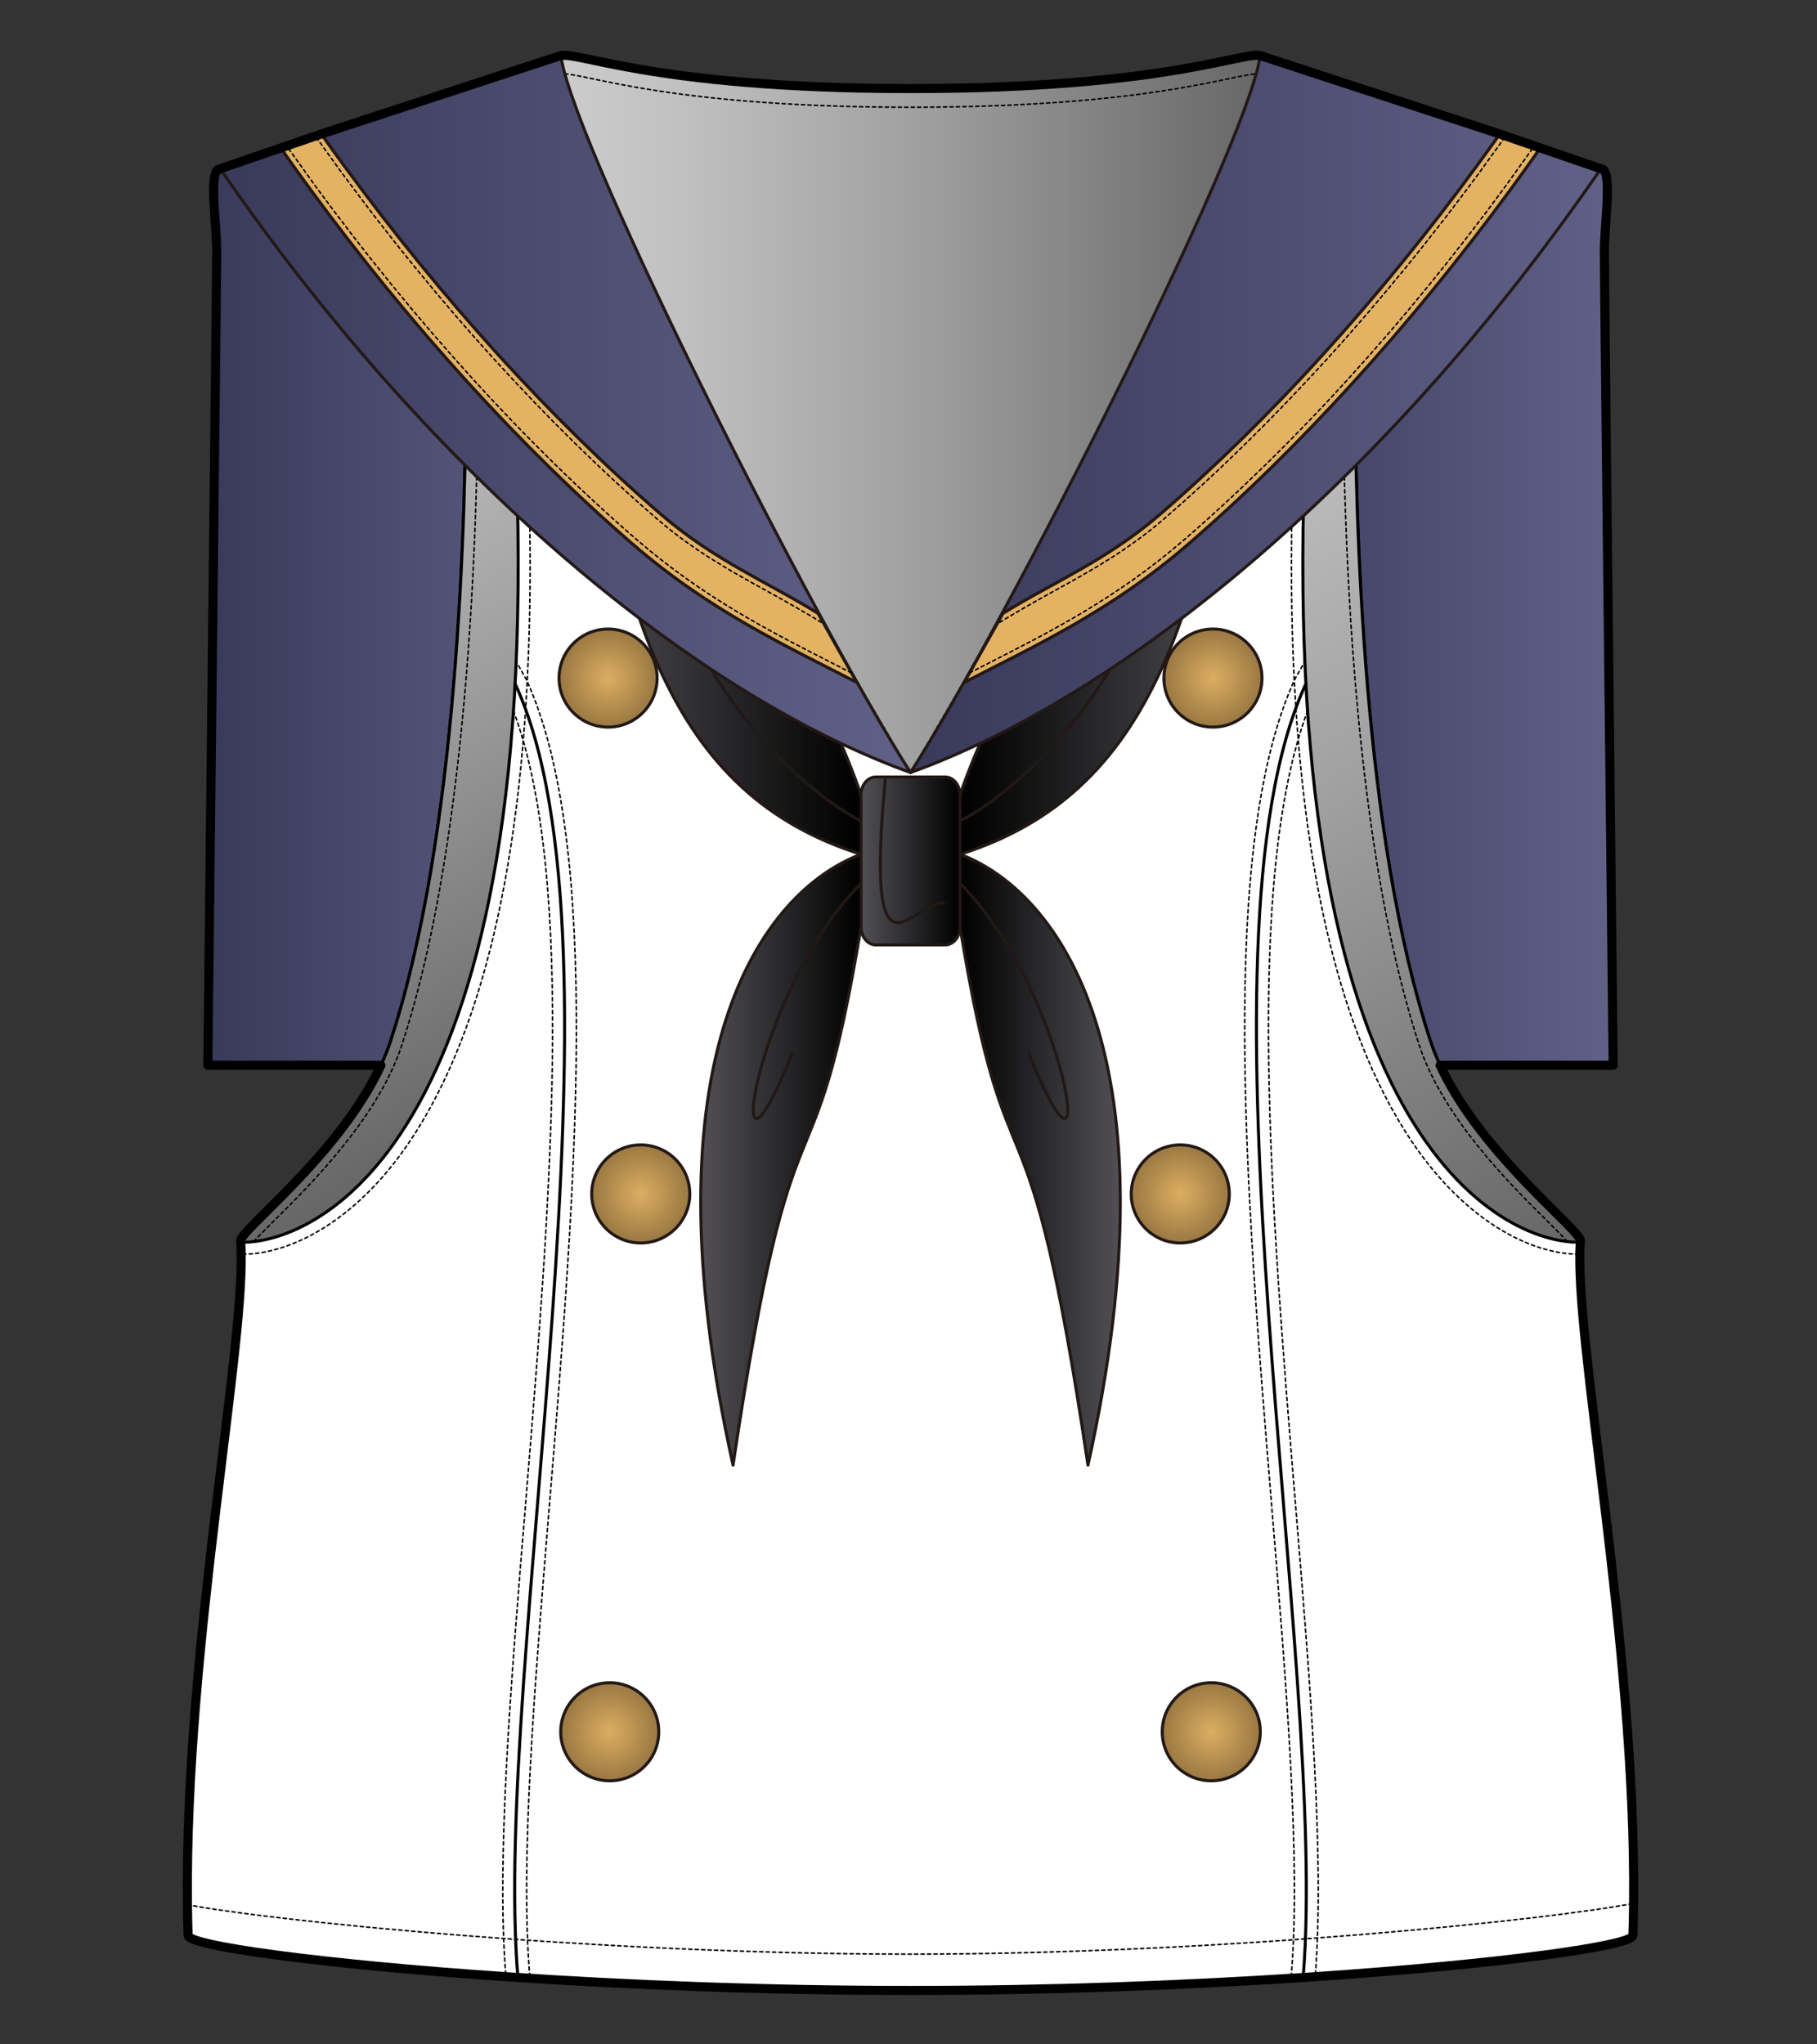 <?xml version="1.0" encoding="utf-8"?>
<!-- Generator: Adobe Illustrator 12.0.0, SVG Export Plug-In . SVG Version: 6.00 Build 51448)  -->
<!DOCTYPE svg PUBLIC "-//W3C//DTD SVG 1.1//EN" "http://www.w3.org/Graphics/SVG/1.1/DTD/svg11.dtd">
<svg  version="1.1" id="レイヤー_1" xmlns="http://www.w3.org/2000/svg" xmlns:xlink="http://www.w3.org/1999/xlink" width="600" height="675" viewBox="0 0 600 675"
	 overflow="visible" enable-background="new 0 0 600 675" xml:space="preserve">
<rect x="0" y="0" width="600" height="675" fill="#333333" stroke="none"/>
<rect fill="none" width="600" height="675"/>
<g>
	<linearGradient id="XMLID_19_" gradientUnits="userSpaceOnUse" x1="68.641" y1="203.724" x2="200.291" y2="203.724">
		<stop  offset="0" style="stop-color:#39395B"/>
		<stop  offset="1" style="stop-color:#616188"/>
	</linearGradient>
	<path fill="url(#XMLID_19_)" stroke="#221815" stroke-linecap="round" stroke-linejoin="round" d="M125.803,351.729H68.641
		c0-4.021,2.913-258.714,2.913-268.516s-2.888-27.494,1.132-27.494l82.528,5.517l45.077,171.718L125.803,351.729z"/>
	<linearGradient id="XMLID_20_" gradientUnits="userSpaceOnUse" x1="401.035" y1="203.724" x2="532.688" y2="203.724">
		<stop  offset="0" style="stop-color:#39395B"/>
		<stop  offset="1" style="stop-color:#616188"/>
	</linearGradient>
	<path fill="url(#XMLID_20_)" stroke="#221815" stroke-linecap="round" stroke-linejoin="round" d="M475.523,351.729h57.164
		c0-4.021-2.914-258.714-2.914-268.516s2.889-27.494-1.133-27.494l-82.529,5.517l-45.076,171.718L475.523,351.729z"/>
	<path fill="#FFFFFF" stroke="#000000" stroke-linecap="round" stroke-linejoin="round" d="M449.827,63.044
		c-0.53,3.55-2.485,17.297-2.485,53.423c0,58.525,2.962,160.113,25.035,227.339c10.99,33.473,49.762,62.566,49.49,66.063
		c-2.512,32.493,20.217,141.312,17.349,229.161c0,5.446-114.279,18.174-238.552,18.174S62.109,644.478,62.109,639.031
		c-2.867-87.85,19.863-196.668,17.35-229.161c-0.271-3.497,38.502-32.591,49.491-66.063
		c22.073-67.227,25.033-168.814,25.033-227.339c0-36.126-1.95-49.873-2.481-53.423"/>
	<linearGradient id="XMLID_21_" gradientUnits="userSpaceOnUse" x1="386.597" y1="92.196" x2="558.011" y2="389.095">
		<stop  offset="0" style="stop-color:#CCCCCC"/>
		<stop  offset="0.181" style="stop-color:#C0C0C0"/>
		<stop  offset="0.509" style="stop-color:#A0A0A0"/>
		<stop  offset="0.942" style="stop-color:#6D6D6D"/>
		<stop  offset="1" style="stop-color:#666666"/>
	</linearGradient>
	<path fill="url(#XMLID_21_)" stroke="#000000" stroke-linecap="round" stroke-linejoin="round" d="M431.25,142.842
		c-10.781,234.497,65.584,267.327,89.906,267.327c6.971,0-37.119-30.852-48.779-66.362
		c-22.073-67.227-25.035-168.814-25.035-227.339c0-89.439,11.964-41.702-15.289-41.702
		C404.799,74.765,435.355,53.497,431.25,142.842z"/>
	
		<path fill="none" stroke="#000000" stroke-width="0.5" stroke-linecap="round" stroke-linejoin="round" stroke-dasharray="1.066" d="
		M80.172,414.109c15.352,0,38.478-10.662,57.33-40.591c24.92-39.555,37.554-102.571,37.554-187.299
		c0-7.116-0.093-14.432-0.274-21.894"/>
	
		<path fill="none" stroke="#000000" stroke-width="0.5" stroke-linecap="round" stroke-linejoin="round" stroke-dasharray="1.066" d="
		M521.329,414.109c-15.353,0-38.476-10.662-57.331-40.591c-24.918-39.555-37.553-102.571-37.553-187.299
		c0-7.116,0.094-14.432,0.275-21.894"/>
	<linearGradient id="XMLID_22_" gradientUnits="userSpaceOnUse" x1="57.823" y1="116.053" x2="193.459" y2="350.981">
		<stop  offset="0" style="stop-color:#CCCCCC"/>
		<stop  offset="0.181" style="stop-color:#C0C0C0"/>
		<stop  offset="0.509" style="stop-color:#A0A0A0"/>
		<stop  offset="0.942" style="stop-color:#6D6D6D"/>
		<stop  offset="1" style="stop-color:#666666"/>
	</linearGradient>
	<path fill="url(#XMLID_22_)" stroke="#000000" stroke-linecap="round" stroke-linejoin="round" d="M170.08,142.842
		c10.779,234.497-65.588,267.327-89.908,267.327c-6.971,0,37.119-30.852,48.778-66.362c22.073-67.227,25.033-168.814,25.033-227.339
		c0-89.439-11.962-41.702,15.291-41.702S165.971,53.497,170.08,142.842z"/>
	
		<path fill="none" stroke="#000000" stroke-width="0.5" stroke-linecap="round" stroke-linejoin="round" stroke-dasharray="1.066" d="
		M83.816,409.947c1.365-1.611,4.309-4.529,6.967-7.165c11.893-11.794,34.031-33.745,41.913-57.746
		c15.409-46.938,24.038-118.955,25.113-209.095"/>
	
		<path fill="none" stroke="#000000" stroke-width="0.5" stroke-linecap="round" stroke-linejoin="round" stroke-dasharray="1.066" d="
		M517.515,409.947c-1.364-1.611-4.306-4.529-6.968-7.165c-11.893-11.794-34.031-33.745-41.91-57.746
		c-15.412-46.938-24.039-118.955-25.116-209.095"/>
	
		<path fill="none" stroke="#000000" stroke-width="0.5" stroke-linecap="round" stroke-linejoin="round" stroke-dasharray="1.066" d="
		M61.857,628.869c26.406,5.18,134.644,16.336,238.807,16.336c104.16,0,212.408-11.582,238.816-16.76"/>
	<linearGradient id="XMLID_23_" gradientUnits="userSpaceOnUse" x1="183.571" y1="136.662" x2="417.757" y2="136.662">
		<stop  offset="0" style="stop-color:#CCCCCC"/>
		<stop  offset="0.181" style="stop-color:#C0C0C0"/>
		<stop  offset="0.509" style="stop-color:#A0A0A0"/>
		<stop  offset="0.942" style="stop-color:#6D6D6D"/>
		<stop  offset="1" style="stop-color:#666666"/>
	</linearGradient>
	<path fill="url(#XMLID_23_)" stroke="#000000" stroke-linecap="round" stroke-linejoin="round" d="M300.664,255.074
		c80.055-114.012,122.651-227.605,116.51-236.277c-3.908-3.44-27.432,10.445-116.51,10.445s-112.602-13.885-116.51-10.445
		C178.012,27.469,220.609,141.062,300.664,255.074"/>
	
		<path fill="none" stroke="#000000" stroke-width="0.5" stroke-linecap="round" stroke-linejoin="round" stroke-dasharray="1.066" d="
		M300.664,255.074C372.246,134.1,423.315,33.63,417.174,24.958c-3.908-3.437-27.432,10.447-116.51,10.447
		s-112.602-13.884-116.51-10.447C178.012,33.63,229.08,134.1,300.664,255.074"/>
	
		<path fill="none" stroke="#000000" stroke-width="0.5" stroke-linecap="round" stroke-linejoin="round" stroke-dasharray="1.066" d="
		M174.943,652.589c-3.193-37.987,1.528-95.431,6.531-156.248c8.355-101.606,17.824-216.768-7.796-272.236l-3.227-5.675"/>
	
		<path fill="none" stroke="#000000" stroke-width="0.5" stroke-linecap="round" stroke-linejoin="round" stroke-dasharray="1.066" d="
		M169.559,234.723c20.905,56.149,11.98,164.705,4.063,260.972c-5.004,60.84-9.73,118.322-6.578,156.959"/>
	
		<path fill="none" stroke="#000000" stroke-width="0.5" stroke-linecap="round" stroke-linejoin="round" stroke-dasharray="1.066" d="
		M426.387,652.589c3.191-37.987-1.528-95.431-6.531-156.248c-8.355-101.606-17.824-216.768,7.795-272.236l3.227-5.675"/>
	
		<path fill="none" stroke="#000000" stroke-width="0.5" stroke-linecap="round" stroke-linejoin="round" stroke-dasharray="1.066" d="
		M431.77,234.723c-20.903,56.149-11.977,164.705-4.062,260.972c5.003,60.84,9.732,118.322,6.579,156.959"/>
	<path fill="none" stroke="#000000" stroke-linecap="round" stroke-linejoin="round" d="M170.101,225.756
		c40.271,87.182-7.685,324.873,0.917,427.164"/>
	<path fill="none" stroke="#000000" stroke-linecap="round" stroke-linejoin="round" d="M431.228,225.756
		c-40.271,87.182,7.685,324.873-0.917,427.164"/>
	<radialGradient id="XMLID_24_" cx="400.533" cy="223.885" r="16.191" gradientUnits="userSpaceOnUse">
		<stop  offset="0" style="stop-color:#DDAE62"/>
		<stop  offset="1" style="stop-color:#997842"/>
	</radialGradient>
	<path fill="url(#XMLID_24_)" stroke="#221815" stroke-linecap="round" stroke-linejoin="round" d="M416.725,223.938
		c-0.031,8.94-7.304,16.166-16.245,16.137c-8.94-0.03-16.165-7.303-16.138-16.245c0.03-8.94,7.302-16.165,16.245-16.137
		C409.526,207.723,416.754,214.996,416.725,223.938z"/>
	<radialGradient id="XMLID_25_" cx="399.982" cy="571.793" r="16.191" gradientUnits="userSpaceOnUse">
		<stop  offset="0" style="stop-color:#DDAE62"/>
		<stop  offset="1" style="stop-color:#997842"/>
	</radialGradient>
	<path fill="url(#XMLID_25_)" stroke="#221815" stroke-linecap="round" stroke-linejoin="round" d="M416.174,571.848
		c-0.031,8.939-7.304,16.165-16.246,16.135c-8.941-0.029-16.166-7.301-16.137-16.241c0.031-8.943,7.303-16.168,16.244-16.138
		C408.977,555.633,416.201,562.904,416.174,571.848z"/>
	<radialGradient id="XMLID_26_" cx="389.743" cy="394.213" r="16.19" gradientUnits="userSpaceOnUse">
		<stop  offset="0" style="stop-color:#DDAE62"/>
		<stop  offset="1" style="stop-color:#997842"/>
	</radialGradient>
	
		<circle fill="url(#XMLID_26_)" stroke="#221815" stroke-linecap="round" stroke-linejoin="round" cx="389.743" cy="394.212" r="16.191"/>
	<radialGradient id="XMLID_27_" cx="200.796" cy="223.885" r="16.191" gradientUnits="userSpaceOnUse">
		<stop  offset="0" style="stop-color:#DDAE62"/>
		<stop  offset="1" style="stop-color:#997842"/>
	</radialGradient>
	
		<circle fill="url(#XMLID_27_)" stroke="#221815" stroke-linecap="round" stroke-linejoin="round" cx="200.796" cy="223.885" r="16.191"/>
	<radialGradient id="XMLID_28_" cx="201.348" cy="571.793" r="16.191" gradientUnits="userSpaceOnUse">
		<stop  offset="0" style="stop-color:#DDAE62"/>
		<stop  offset="1" style="stop-color:#997842"/>
	</radialGradient>
	<path fill="url(#XMLID_28_)" stroke="#221815" stroke-linecap="round" stroke-linejoin="round" d="M185.156,571.848
		c0.031,8.939,7.304,16.165,16.244,16.135c8.941-0.029,16.168-7.301,16.139-16.241c-0.031-8.943-7.304-16.168-16.245-16.138
		C192.353,555.633,185.127,562.904,185.156,571.848z"/>
	<radialGradient id="XMLID_29_" cx="211.585" cy="394.213" r="16.19" gradientUnits="userSpaceOnUse">
		<stop  offset="0" style="stop-color:#DDAE62"/>
		<stop  offset="1" style="stop-color:#997842"/>
	</radialGradient>
	
		<circle fill="url(#XMLID_29_)" stroke="#221815" stroke-linecap="round" stroke-linejoin="round" cx="211.585" cy="394.212" r="16.191"/>
	<g>
		<linearGradient id="XMLID_30_" gradientUnits="userSpaceOnUse" x1="231.388" y1="382.901" x2="284.32" y2="382.901">
			<stop  offset="0" style="stop-color:#525055"/>
			<stop  offset="1" style="stop-color:#000000"/>
		</linearGradient>
		<path fill="url(#XMLID_30_)" stroke="#221815" stroke-linecap="round" stroke-linejoin="round" d="M284.32,306.043
			c-16.227,98.222-21.881,40.768-42.258,177.705c-30.031-135.098,9.487-189.326,42.258-201.693"/>
		<linearGradient id="XMLID_31_" gradientUnits="userSpaceOnUse" x1="190.457" y1="193.577" x2="284.32" y2="193.577">
			<stop  offset="0" style="stop-color:#525055"/>
			<stop  offset="1" style="stop-color:#000000"/>
		</linearGradient>
		<path fill="url(#XMLID_31_)" stroke="#221815" stroke-linecap="round" stroke-linejoin="round" d="M284.32,262.486
			c-22.659-65.49-55.188-70.394-93.863-157.386c13.3,97.809,30.762,157.154,93.863,176.956"/>
		<path fill="none" stroke="#221815" stroke-linecap="round" stroke-linejoin="round" d="M284.32,291.688
			c-35.685,35.685-46.842,115.762-22.808,56.409"/>
		<path fill="none" stroke="#221815" stroke-linecap="round" stroke-linejoin="round" d="M284.32,271.087
			c-34.948-18.151-69.234-75.59-45.86-60.335"/>
		
			<linearGradient id="XMLID_32_" gradientUnits="userSpaceOnUse" x1="14736.332" y1="382.901" x2="14789.267" y2="382.901" gradientTransform="matrix(-1 0 0 1 15106.273 0)">
			<stop  offset="0" style="stop-color:#525055"/>
			<stop  offset="1" style="stop-color:#000000"/>
		</linearGradient>
		<path fill="url(#XMLID_32_)" stroke="#221815" stroke-linecap="round" stroke-linejoin="round" d="M317.006,306.043
			c16.228,98.222,21.881,40.768,42.258,177.705c30.035-135.098-9.488-189.326-42.258-201.693"/>
		
			<linearGradient id="XMLID_33_" gradientUnits="userSpaceOnUse" x1="14695.402" y1="193.577" x2="14789.268" y2="193.577" gradientTransform="matrix(-1 0 0 1 15106.273 0)">
			<stop  offset="0" style="stop-color:#525055"/>
			<stop  offset="1" style="stop-color:#000000"/>
		</linearGradient>
		<path fill="url(#XMLID_33_)" stroke="#221815" stroke-linecap="round" stroke-linejoin="round" d="M317.006,262.486
			c22.66-65.49,55.189-70.394,93.865-157.386c-13.299,97.809-30.762,157.154-93.865,176.956"/>
		<path fill="none" stroke="#221815" stroke-linecap="round" stroke-linejoin="round" d="M317.006,291.688
			c35.686,35.685,46.845,115.762,22.809,56.409"/>
		<path fill="none" stroke="#221815" stroke-linecap="round" stroke-linejoin="round" d="M317.006,271.087
			c34.949-18.151,69.236-75.59,45.863-60.335"/>
		<linearGradient id="XMLID_34_" gradientUnits="userSpaceOnUse" x1="284.32" y1="284.266" x2="317.006" y2="284.266">
			<stop  offset="0" style="stop-color:#525055"/>
			<stop  offset="1" style="stop-color:#000000"/>
		</linearGradient>
		<path fill="url(#XMLID_34_)" stroke="#221815" stroke-linecap="round" stroke-linejoin="round" d="M317.006,306.043
			c0,3.278-2.193,5.941-4.902,5.941h-22.878c-2.712,0-4.905-2.664-4.905-5.941v-43.558c0-3.277,2.193-5.939,4.905-5.939h22.878
			c2.709,0,4.902,2.662,4.902,5.939V306.043z"/>
		<path fill="none" stroke="#221815" stroke-linecap="round" stroke-linejoin="round" d="M292.416,256.546
			c-6.867,72.421,8.557,41.519,19.129,41.519"/>
	</g>
	<linearGradient id="XMLID_35_" gradientUnits="userSpaceOnUse" x1="72.686" y1="136.708" x2="300.664" y2="136.708">
		<stop  offset="0" style="stop-color:#39395B"/>
		<stop  offset="1" style="stop-color:#616188"/>
	</linearGradient>
	<path fill="url(#XMLID_35_)" stroke="#221815" stroke-linecap="round" stroke-linejoin="round" d="M102.541,62.577
		c32.973,44.977,69.822,85.511,106.572,117.214c25.573,22.058,50.594,33.509,73.752,45.469
		c-23.158-11.96-48.179-23.411-73.752-45.469C172.363,148.087,135.514,107.553,102.541,62.577c-3.346-4.563-6.621-9.14-9.838-13.731
		l13.359-4.594c2.492,3.516,5.016,7.024,7.581,10.522c32.376,44.169,68.515,83.93,104.501,114.975
		c17.883,15.426,35.26,22.407,51.993,32.795c-16.733-10.388-34.11-17.369-51.993-32.795
		c-35.986-31.045-72.125-70.806-104.501-114.975c-2.565-3.498-5.089-7.006-7.581-10.522l79.104-25.91
		c0.084,0.513,0.171,0.981,0.249,1.389c5.901,32.173,83.151,185.082,115.249,235.344c-63.963-23.036-144.792-85.331-214.771-180.796
		c-4.532-6.177-8.929-12.369-13.208-18.559l20.018-6.874C95.92,53.437,99.195,58.013,102.541,62.577z"/>
	<path fill="#E4B263" stroke="#221815" stroke-linecap="round" stroke-linejoin="round" d="M282.865,225.26
		c-23.158-11.96-48.179-23.411-73.752-45.469c-36.75-31.704-73.6-72.238-106.572-117.214c-3.342-4.563-6.621-9.14-9.838-13.731
		l13.359-4.594c2.492,3.516,5.016,7.024,7.581,10.522c32.376,44.169,68.515,83.93,104.501,114.975
		c17.883,15.426,35.26,22.407,51.993,32.795L282.865,225.26z"/>
	
		<path fill="none" stroke="#000000" stroke-width="0.5" stroke-linecap="round" stroke-linejoin="round" stroke-dasharray="1.066" d="
		M104.457,45.391l7.596,10.547c32.469,44.292,68.711,84.164,104.807,115.302c12.402,10.7,24.561,17.387,36.318,23.854
		c5.497,3.022,13.672,7.672,18.902,10.918"/>
	
		<path fill="none" stroke="#000000" stroke-width="0.5" stroke-linecap="round" stroke-linejoin="round" stroke-dasharray="1.066" d="
		M281.129,222.159l-6.051-3.093c-20.869-10.617-42.449-21.595-64.677-40.767c-36.634-31.603-73.382-72.023-106.271-116.887
		l-9.483-13.235"/>
	<linearGradient id="XMLID_36_" gradientUnits="userSpaceOnUse" x1="300.664" y1="136.708" x2="528.641" y2="136.708">
		<stop  offset="0" style="stop-color:#39395B"/>
		<stop  offset="1" style="stop-color:#616188"/>
	</linearGradient>
	<path fill="url(#XMLID_36_)" stroke="#221815" stroke-linecap="round" stroke-linejoin="round" d="M498.785,62.577
		c-32.969,44.977-69.82,85.511-106.572,117.214c-25.572,22.058-50.594,33.509-73.754,45.469
		c23.16-11.96,48.182-23.411,73.754-45.469C428.965,148.087,465.816,107.553,498.785,62.577c3.348-4.563,6.621-9.14,9.842-13.731
		l-13.364-4.594c-2.488,3.516-5.013,7.024-7.578,10.522c-32.376,44.169-68.515,83.93-104.504,114.975
		c-17.882,15.426-35.255,22.407-51.989,32.795c16.734-10.388,34.107-17.369,51.989-32.795
		c35.989-31.045,72.128-70.806,104.504-114.975c2.565-3.498,5.09-7.006,7.578-10.522l-79.104-25.91
		c-0.08,0.513-0.168,0.981-0.245,1.389c-5.904,32.173-83.152,185.082-115.249,235.344c63.964-23.036,144.791-85.331,214.77-180.796
		c4.53-6.177,8.93-12.369,13.207-18.559l-20.014-6.874C505.406,53.437,502.133,58.013,498.785,62.577z"/>
	<path fill="#E4B263" stroke="#221815" stroke-linecap="round" stroke-linejoin="round" d="M318.459,225.26
		c23.16-11.96,48.182-23.411,73.754-45.469c36.752-31.704,73.604-72.238,106.572-117.214c3.346-4.563,6.621-9.14,9.842-13.731
		l-13.364-4.594c-2.488,3.516-5.013,7.024-7.578,10.522c-32.376,44.169-68.515,83.93-104.504,114.975
		c-17.882,15.426-35.255,22.407-51.989,32.795L318.459,225.26z"/>
	
		<path fill="none" stroke="#000000" stroke-width="0.5" stroke-linecap="round" stroke-linejoin="round" stroke-dasharray="1.066" d="
		M496.872,45.391l-7.599,10.547c-32.469,44.292-68.707,84.164-104.806,115.302c-12.403,10.7-24.562,17.387-36.319,23.854
		c-5.498,3.022-13.672,7.672-18.902,10.918"/>
	
		<path fill="none" stroke="#000000" stroke-width="0.5" stroke-linecap="round" stroke-linejoin="round" stroke-dasharray="1.066" d="
		M320.199,222.159l6.049-3.093c20.871-10.617,42.451-21.595,64.68-40.767c36.633-31.603,73.38-72.023,106.268-116.887l9.484-13.235"
		/>
	<path fill="none" stroke="#000000" stroke-width="3" stroke-linecap="round" stroke-linejoin="round" d="M539.48,628.445h-0.045
		c0.877-85.807-19.98-187.376-17.568-218.575c0-0.009-0.006-0.021-0.004-0.03c1.045-3.086-32.416-28.115-46.32-58.111h57.145
		c0-4.021-2.914-258.714-2.914-268.516s2.889-27.494-1.133-27.494l-20.014-6.874l-13.364-4.594L416.795,18.55
		c-4.908-2.421-29.557,10.692-116.131,10.692c-86.563,0-111.219-13.11-116.129-10.693l-78.473,25.703l-13.359,4.594l-20.018,6.874
		c-4.02,0-1.132,17.692-1.132,27.494s-2.913,264.494-2.913,268.516h57.146c-13.905,29.996-47.365,55.025-46.32,58.111
		c0,0.01-0.007,0.021-0.007,0.03c2.416,31.251-18.512,133.103-17.563,218.999h-0.039c0.012,0.002,0.025,0.006,0.039,0.008
		c0.037,3.41,0.104,6.799,0.213,10.154c0,3.34,43.007,9.42,104.934,13.622v0.001v-0.001c39.031,2.649,85.574,4.552,133.621,4.552
		c46.423,0,91.449-1.776,129.646-4.285l0,0c1.335-0.088,2.658-0.178,3.977-0.267v0.001v-0.001
		c61.926-4.202,104.929-10.282,104.929-13.622c0.114-3.494,0.187-7.023,0.22-10.578C539.451,628.451,539.467,628.448,539.48,628.445
		z"/>
</g>
</svg>
